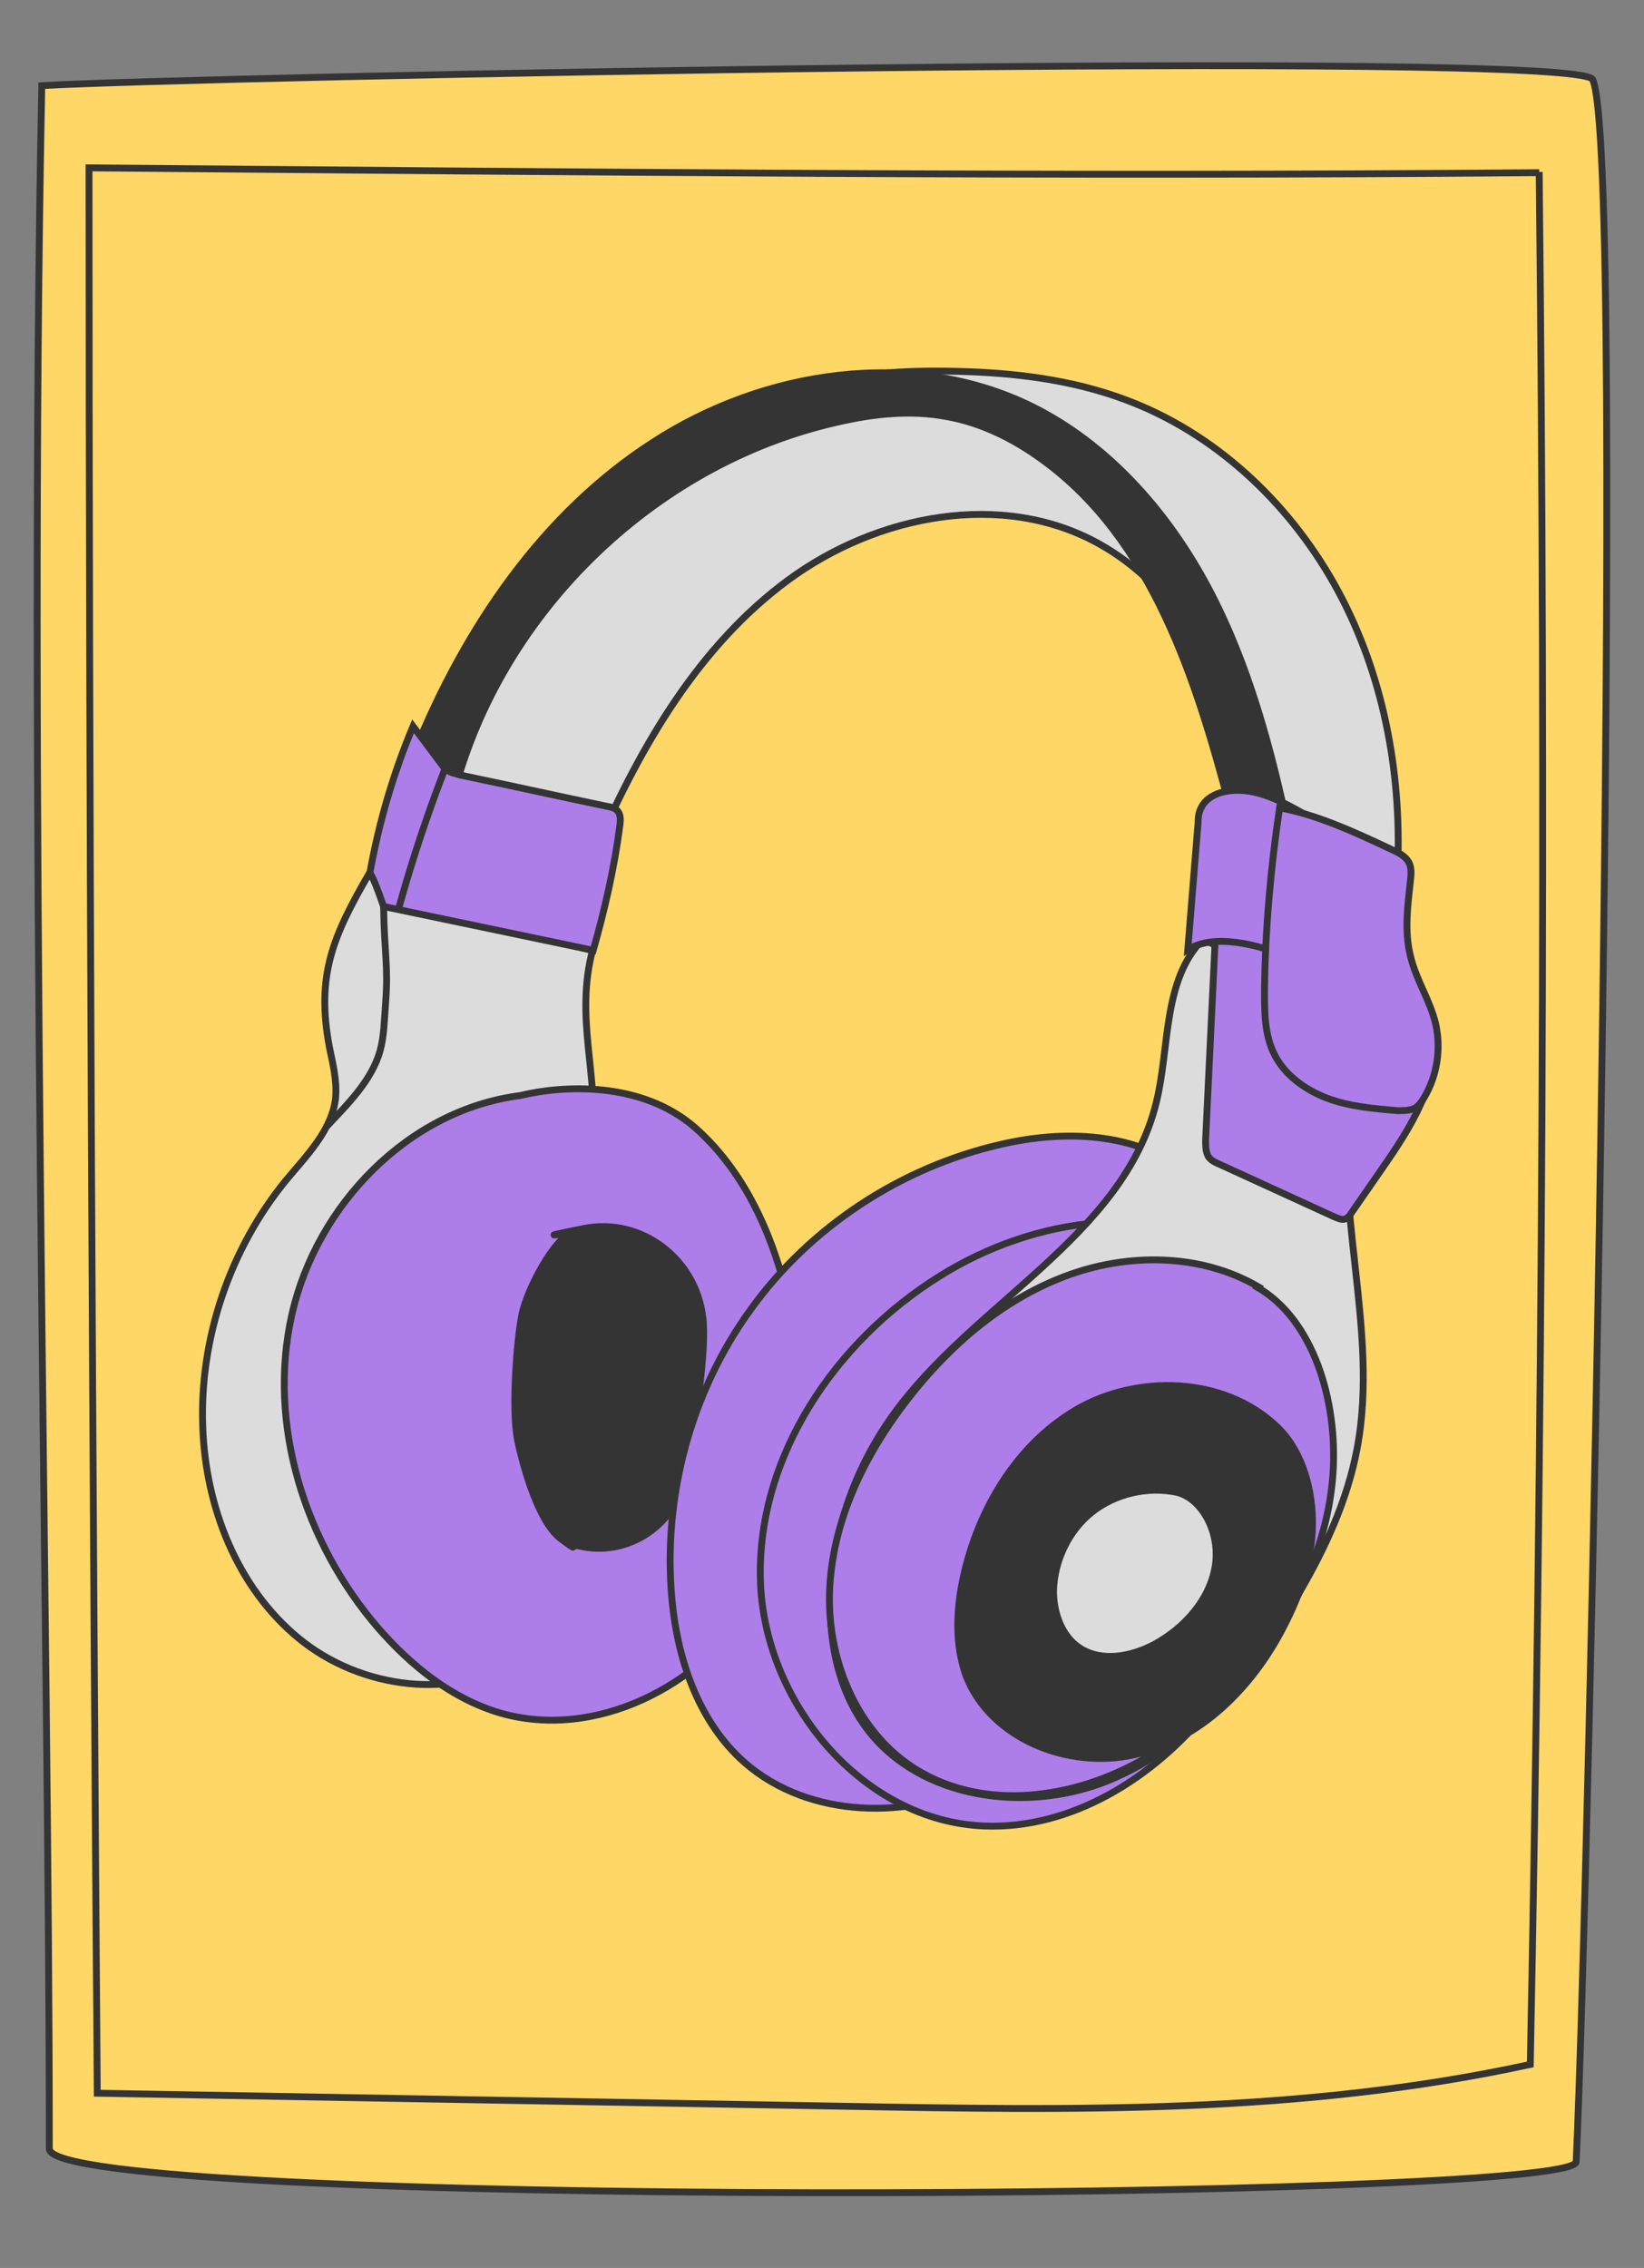 <?xml version="1.0" encoding="UTF-8"?>
<!-- Generator: Adobe Illustrator 26.3.1, SVG Export Plug-In . SVG Version: 6.00 Build 0)  -->
<svg xmlns="http://www.w3.org/2000/svg" xmlns:xlink="http://www.w3.org/1999/xlink" version="1.1" id="a" x="0px" y="0px" viewBox="0 0 240 331" style="enable-background:new 0 0 240 331;" xml:space="preserve">
<rect x="0" y="0" width="240" height="331" fill="#808080" stroke="none"/>
<style type="text/css">
	.st0{fill:#FED767;stroke:#343434;stroke-miterlimit:10;}
	.st1{fill:#DCDCDC;stroke:#343434;stroke-miterlimit:10;}
	.st2{fill:#AD7EEA;stroke:#343434;stroke-miterlimit:10;}
	.st3{fill:#343434;stroke:#343434;stroke-miterlimit:10;}
	.st4{fill:#FFFFFF;stroke:#343434;stroke-miterlimit:10;}
	.st5{fill:none;stroke:#343434;stroke-miterlimit:10;}
</style>
<path class="st0" d="M6.1,12.5c-2,100.3,1.1,224.6,1.1,301.1c0,8.8,222.9,7.7,222.9,1.9c1.8-38.5,7.5-293.1,2.4-303.9  C230.4,7.2,28,11.2,6.1,12.5L6.1,12.5z"></path>
<path class="st0" d="M224.7,25.1c1,92.1,0.5,184.2-1.3,276.2c-33.6,7.3-67,6.7-100.4,6.1l-108.8-1.9c-0.7-93.4-1.2-187.8-1.2-281  c70.3,0.6,140.7,1.3,211.7,0.7L224.7,25.1z"></path>
<path class="st1" d="M87.1,123.6c6.5-14.8,14.9-29.3,27.9-38.9s31.4-13.2,45.5-5.3c10.6,5.9,17.3,17.3,20.2,29.1  c0.6,2.6,1.2,5.4,3.1,7.3c1.3,1.3,3,2,4.6,2.7l15.7,6.4c0.3-13.8-2.6-27.8-9.4-39.8s-17.5-22-30.5-26.8c-7.8-2.9-16.1-3.9-24.4-4.1  c-7.8-0.2-15.8,0.2-23.1,2.9c-9.6,3.6-17.4,10.7-24.8,17.7c-11.8,11-24.2,23.3-26.1,39.3C72.8,117.2,80.1,119.7,87.1,123.6  L87.1,123.6z"></path>
<path class="st1" d="M86.5,166.8c0.9-10.2-2.6-18.1,0-28.1c-8.2-1.6-10.9-7.8-18.8-10.5c-4.2-1.4-9.4,4.6-13.7-0.9  c-5.4,9.3-7.9,15-5.9,25.6c0.5,2.4,1.1,4.8,0.9,7.3c-0.5,4.7-4.2,8.4-7.2,12c-8.2,10-12.7,23.1-12.2,36.1c0.4,11.6,5,23.4,14,30.8  s22.7,9.2,32.5,3c4.9-3.1,8.5-8,11.5-13c5.9-9.8,9.9-20.9,10-32.4c0.1-11.4-3.9-23.1-11.2-29.9L86.5,166.8z"></path>
<path class="st2" d="M75.9,159.9c-16.3,2.1-29.7,16-33.3,32s1.9,33.3,12.6,45.7C60,243.1,65.9,247.9,73,250c13.8,4,29.3-3.8,36.9-16  s8.5-27.7,5.7-41.8c-2.1-10.3-6.2-20.6-14.1-27.6C93.6,157.7,82.1,158.4,75.9,159.9L75.9,159.9z"></path>
<path class="st3" d="M102.6,192.3c-1-8.6-9-14.7-17.4-13s-1.9,0.5-2.4,0.9c-2.7,2-5.9,8.3-6.6,11.6s-1.6,14-0.6,18.6  s3.2,11.9,6.3,14.2s1,0.6,1.8,0.8c7.3,2.3,15-2.5,16.4-10.1s3.1-18.2,2.5-23.1L102.6,192.3z"></path>
<path class="st3" d="M188.2,121.6c-2.6-12.3-5.9-24.7-11.8-35.8c-5.9-11.1-14.7-21.1-26-26.6c-17.3-8.4-38.8-5.2-55,5.3  c-16.2,10.4-27.5,27.1-34.8,45l5.3,7.8c6.4-27.1,29.2-49.6,56.4-55.7c5.2-1.2,10.6-1.8,15.9-0.8c5.1,0.9,9.9,3.3,14.1,6.4  c15.9,11.6,22.3,31.9,27.3,50.9C182.7,119,185.7,119.9,188.2,121.6L188.2,121.6z"></path>
<path class="st2" d="M54,127.4c1.3-7.3,3.4-14.5,6.3-21.4l3.9,5.2c0.3,0.4,0.6,0.9,1.1,1.2c0.5,0.4,1.2,0.5,1.8,0.7  c7.2,1.5,14.4,3.1,21.6,4.6c0.6,0.1,1.2,0.3,1.5,0.7c0.4,0.5,0.4,1.3,0.3,2c-0.8,6.2-2.2,12.3-3.9,18.3L56,132.3  C55.3,130.3,54.6,128.3,54,127.4L54,127.4z"></path>
<g>
	<path class="st2" d="M173.1,171c-7.4-5.8-17.8-6.1-26.9-4c-14.6,3.3-27.9,12-36.6,24.1c-8.8,12.1-12.9,27.5-11.5,42.4   c0.8,8.5,3.7,17.2,9.9,23.1c9,8.5,23.4,9.2,34.6,4.1c11.2-5.1,19.6-15.1,25.6-25.9c5.4-9.7,9.3-20.4,10-31.5S176.3,180.7,173.1,171   L173.1,171z"></path>
	<path class="st2" d="M183.1,184.5c-13.1-9.8-32.2-6.9-46,1.8c-15.2,9.5-26.5,26.2-26.1,44.1s14.8,35.4,32.7,36.1   c12.7,0.5,24.7-7,32.7-16.9c15-18.7,23.9-52.3,6.8-65.2L183.1,184.5z"></path>
	<path class="st1" d="M175.6,137.1c-5.9,6-4.8,15.7-6.8,23.8c-4.8,19.6-26.8,29.3-38.5,45.7c-4.8,6.7-7.9,14.6-8.8,22.8   c-0.9,7.9,0.2,16.3,4.9,22.7c7.8,10.6,23.7,12.7,35.8,7.6c12.1-5.1,20.9-15.9,27.5-27.3c3.8-6.5,7-13.5,8.4-20.9   c3.4-17.7-4-36.2-0.6-53.9c0.6-3.3,1.6-7.1-0.4-9.8c-0.9-1.3-2.4-2.2-3.9-2.9c-5.5-2.9-11.3-5.3-17.6-7.7L175.6,137.1z"></path>
	<path class="st2" d="M183.7,187.8c-8.4-4.9-19.1-5-28.3-1.5s-16.8,10.1-22.8,17.8c-6.4,8.2-11.2,18-11.5,28.4s4.5,21.3,13.6,26.3   c5,2.8,10.9,3.7,16.5,3.1c12.2-1.2,23.2-8.7,31-18.1c6.8-8.2,11.7-18.2,12.4-28.8s-2.9-22.4-11-27.1L183.7,187.8z"></path>
	<path class="st3" d="M186.9,208.7c-7.3-7.5-19.8-8.3-29-3.4c-9.2,5-15.1,14.8-17.3,25c-1,4.7-1.2,9.7,0.4,14.2   c3.5,9.2,14.9,13.8,24.6,11.6c9.7-2.2,17.3-9.9,21.8-18.7c2.4-4.6,4.1-9.6,4.2-14.7s-1.4-10.6-4.8-14.1L186.9,208.7z"></path>
	<path class="st1" d="M171.8,217.8c-4.3-0.9-9,0.2-12.4,2.9s-5.5,7.1-5.6,11.5c0,3.2,1.2,6.6,3.8,8.3c3.2,2.1,7.5,1.3,10.9-0.5   c4.4-2.4,8.1-6.5,8.9-11.4S175.5,218.7,171.8,217.8L171.8,217.8z"></path>
	<path class="st2" d="M177.5,135.1l-1.5,31.3c0,0.8,0,1.7,0.4,2.4c0.4,0.6,1.1,0.9,1.8,1.2l16.6,7.6c0.5,0.2,1.1,0.5,1.6,0.3   c0.4-0.2,0.7-0.5,0.9-0.9l4.5-6.5c4.1-5.9,8.4-12.6,7.5-19.7c-0.4-3.2-1.8-6.2-3.3-9.1l-5-10.2c-0.7-1.3-1.3-2.7-2.4-3.8   c-1.6-1.6-4-2.1-6.2-2.6c-4.6-1-9.2-1.8-13.9-2.5C177.9,127.7,177.5,132.8,177.5,135.1L177.5,135.1z"></path>
	<path class="st2" d="M173.4,138.6l1.5-18.5c0-0.8,0.1-1.6,0.5-2.3c0.6-1.2,1.9-1.9,3.1-2.2c4.1-1,8.2,1.1,11.9,3.2l12.3,6.8   c0.6,0.3,1.2,0.7,1.6,1.2c0.6,0.8,0.6,1.9,0.7,2.9c0.1,5.8,0.1,11.6-0.3,16.2l-16.4-6.2C183.4,137.8,177.3,136.2,173.4,138.6   L173.4,138.6z"></path>
	<path class="st2" d="M186.8,117.9c-1.3,8.8-2.1,17.7-2.2,26.7c0,3.1,0,6.4,1.4,9.2c1.5,3.1,4.6,5.3,7.8,6.5s6.8,1.5,10.2,1.8   c0.8,0,1.7,0,2.4-0.3s1.1-1,1.5-1.6c1.9-3.2,2.5-7.1,1.7-10.7c-0.8-3.5-2.9-6.5-3.7-10c-0.9-3.6-0.4-7.3,0-10.9   c0.1-0.9,0.2-1.9-0.2-2.7c-0.5-0.9-1.4-1.4-2.3-1.8C197.9,121.5,192.3,118.9,186.8,117.9L186.8,117.9z"></path>
</g>
<path class="st4" d="M65,112.1c-2.6,6.7-4.9,13.6-6.8,20.5"></path>
<path class="st5" d="M56,132.3c0.1,6.9,0.7,8.5,0.3,14c-0.2,2.4-0.2,4.8-0.8,7c-1.2,4.4-4.8,7.9-7.9,11.2"></path>
</svg>

